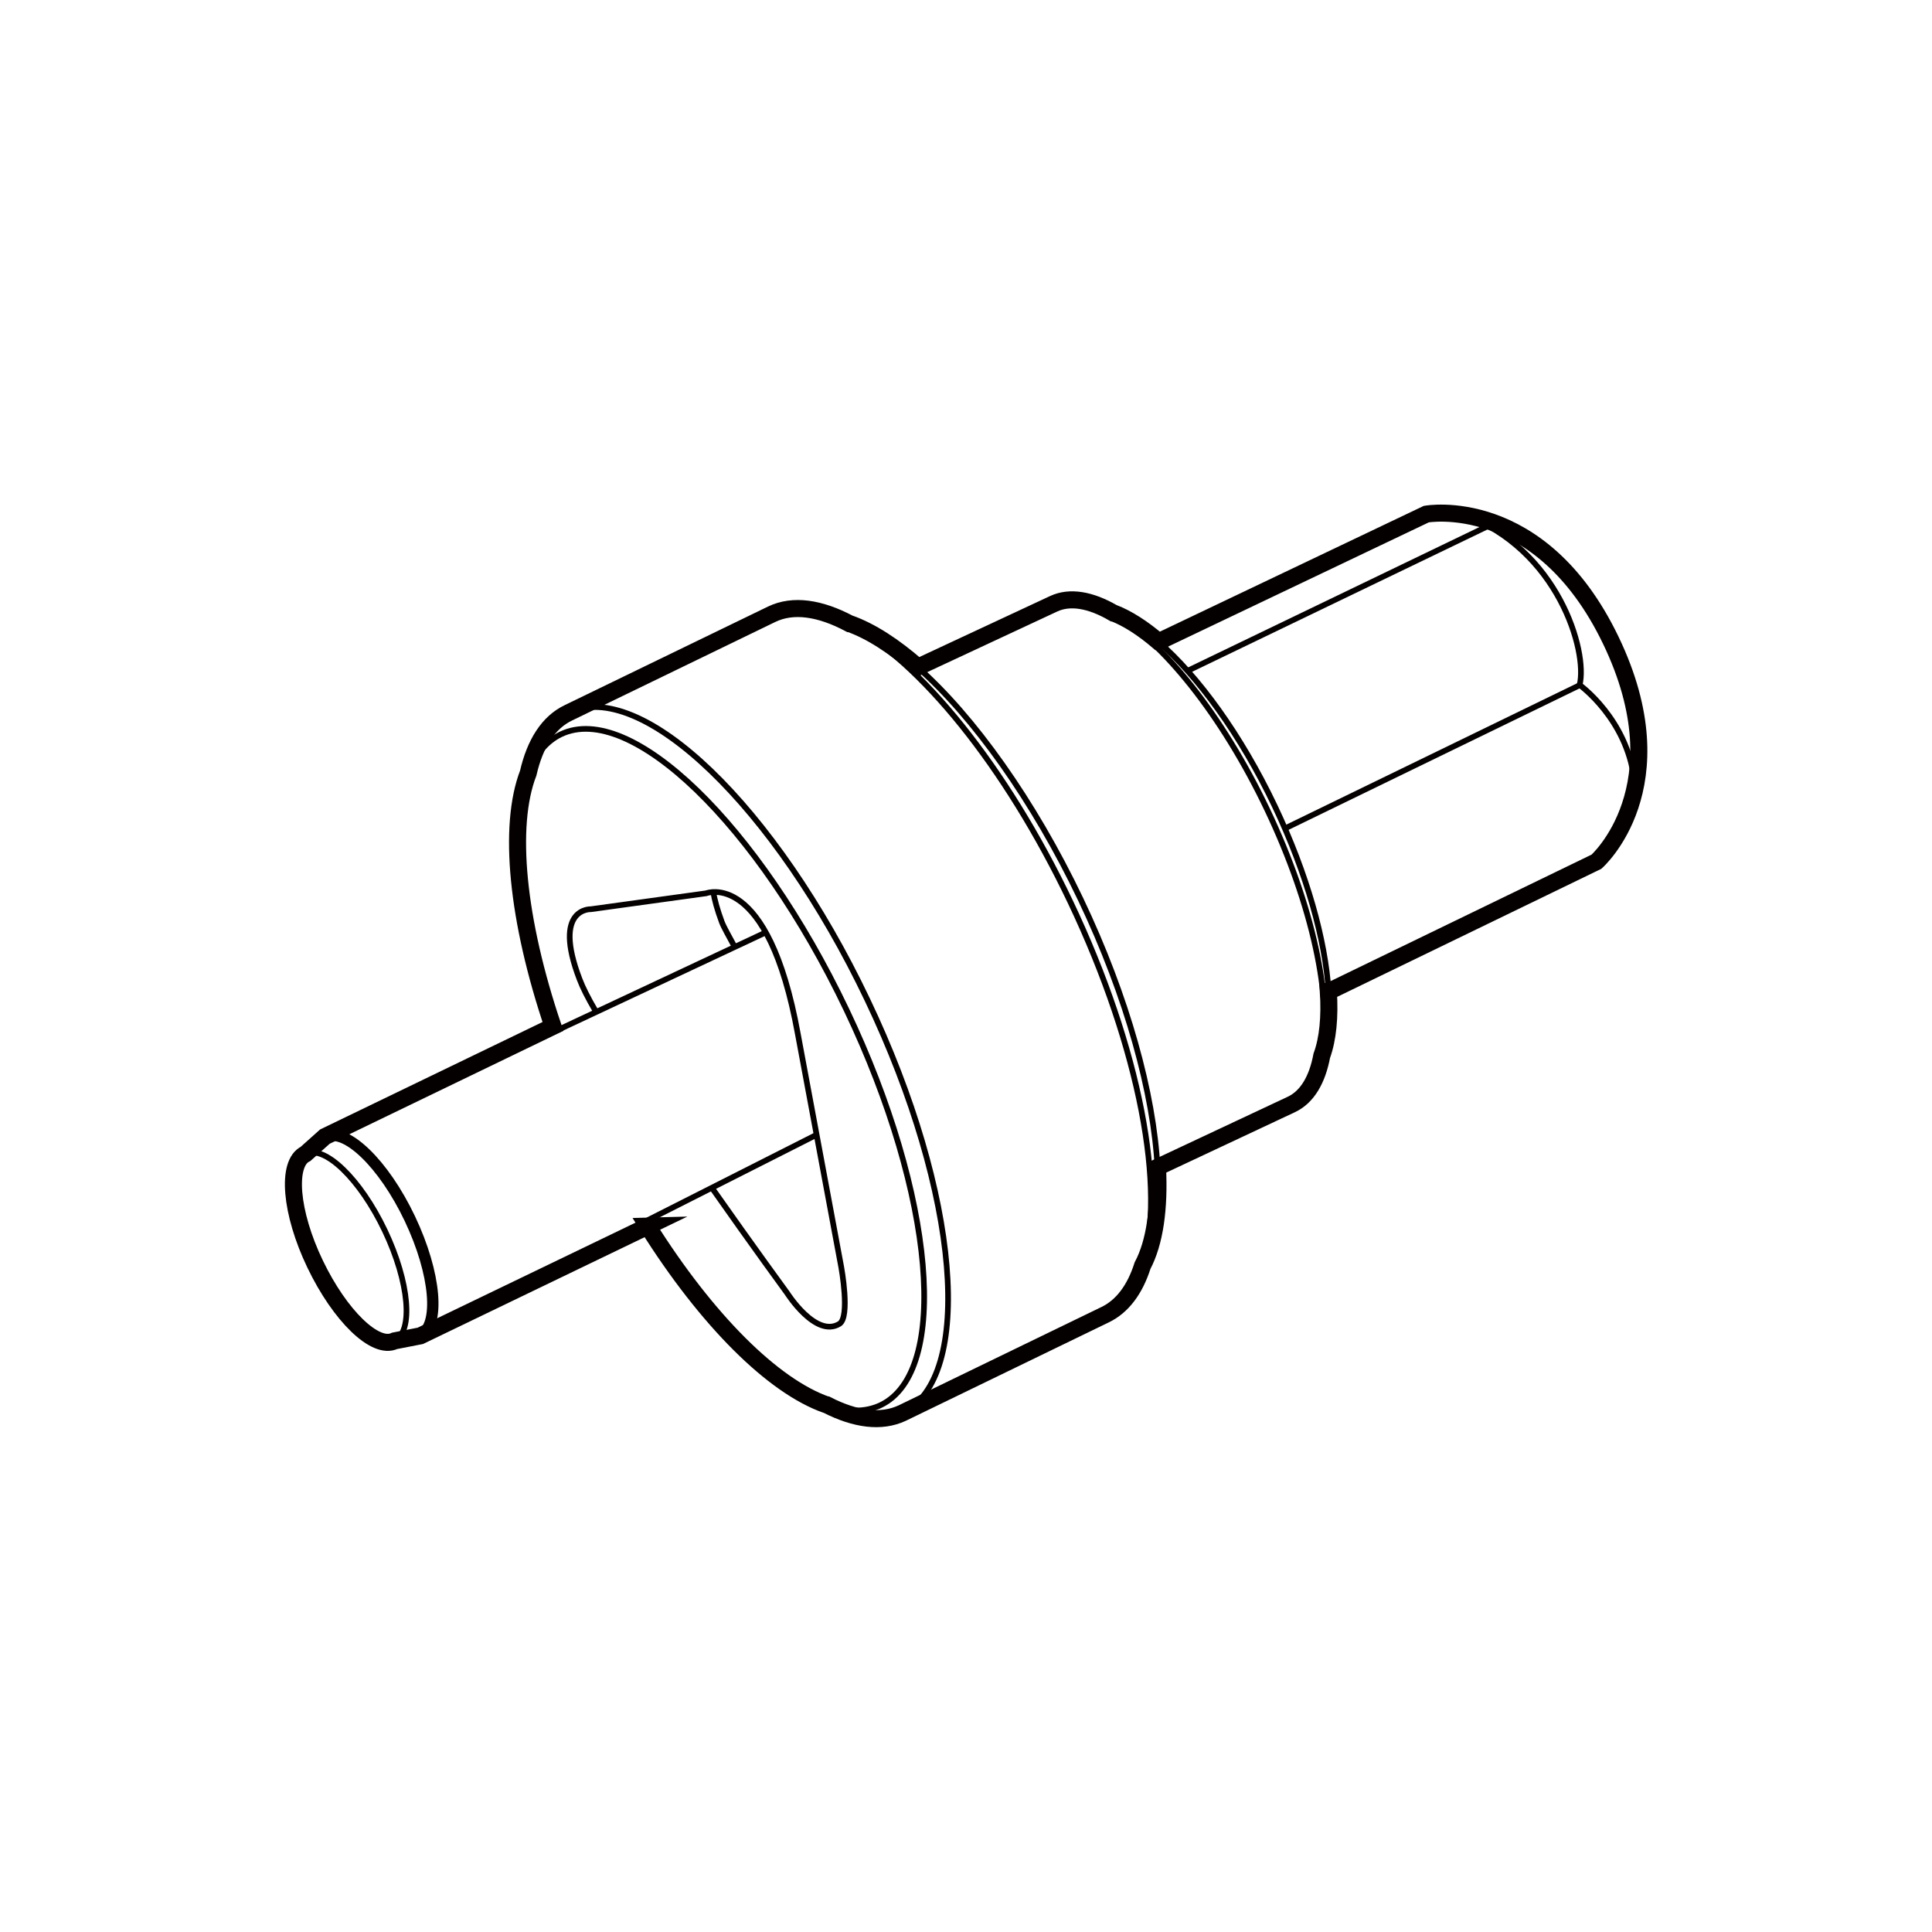 <?xml version="1.0" encoding="UTF-8"?><svg id="_イヤー_2" xmlns="http://www.w3.org/2000/svg" width="30mm" height="30mm" viewBox="0 0 85.04 85.04"><defs><style>.cls-1{stroke-width:.5px;}.cls-1,.cls-2,.cls-3{fill:none;stroke:#040000;stroke-miterlimit:10;}.cls-2{stroke-width:.75px;}.cls-3{stroke-width:.25px;}</style></defs><path class="cls-3" d="M50.28,55.72c1.05-3.3-.09-9.56-3.17-16.03-2.86-6-6.63-10.59-9.74-12.23"/><path class="cls-3" d="M25.02,31.37c3.21-1.53,9.11,4.13,13.16,12.64,4.06,8.51,4.74,16.66,1.52,18.19"/><path class="cls-3" d="M48.99,26.98c2.18,1.25,4.79,4.47,6.78,8.64,2.03,4.26,2.88,8.38,2.41,10.85"/><path class="cls-3" d="M50.99,28.25c1.74,1.51,3.62,4.08,5.12,7.23,1.42,2.99,2.23,5.9,2.37,8.16"/><path class="cls-3" d="M23.24,34.05c.32-.82,.8-1.42,1.45-1.73,3.06-1.46,8.68,3.97,12.57,12.13s4.56,15.94,1.5,17.4c-.68,.32-1.48,.31-2.36,0"/><path class="cls-3" d="M50.95,51.39c-.17-3.23-1.32-7.48-3.39-11.82s-4.72-8.04-7.17-10.2"/><path class="cls-3" d="M31.36,52.32c1.79,2.55,3.29,4.6,3.29,4.6,0,0,1.26,1.99,2.3,1.35,.48-.3,.08-2.49,.08-2.49l-1.91-10.26c-1.32-7.29-4.04-6.2-4.04-6.2l-5.07,.7s-1.71-.08-.5,3.08c.13,.35,.37,.83,.7,1.39"/><path class="cls-3" d="M31.39,39.23c.06,.37,.18,.81,.38,1.35,.09,.24,.34,.67,.52,1.01"/><g><path class="cls-2" d="M28.51,53.97c2.6,4.14,5.52,7.05,7.88,7.87h.01c1.25,.64,2.39,.79,3.31,.36l8.93-4.33c.77-.37,1.32-1.12,1.65-2.16h0c.54-1.02,.75-2.52,.66-4.33h0l5.9-2.77c.69-.33,1.13-1.08,1.33-2.14h0c.27-.74,.36-1.7,.29-2.83h.02l11.78-5.71s3.74-3.29,.63-9.75c-3.11-6.46-8.12-5.55-8.12-5.55l-11.77,5.61h-.02c-.69-.59-1.36-1.02-1.98-1.26h-.01c-1-.58-1.91-.74-2.63-.4l-5.96,2.78h-.01c-1.05-.92-2.07-1.58-3-1.91h-.01c-1.3-.69-2.48-.87-3.43-.41l-8.93,4.33c-.89,.42-1.48,1.35-1.78,2.66h0c-.9,2.34-.49,6.47,1.09,11.15l-10.04,4.85-.85,.76c-.85,.41-.67,2.58,.42,4.85s2.65,3.79,3.5,3.38l1.13-.22,10.02-4.83Z"/><path class="cls-3" d="M64.43,22.66c4.13,1.5,5.47,5.99,5.1,7.49,0,0,2.08,1.49,2.4,4.15"/><line class="cls-3" x1="69.53" y1="30.16" x2="56.57" y2="36.46"/><line class="cls-3" x1="65.53" y1="23.14" x2="52.31" y2="29.51"/></g><path class="cls-3" d="M13.44,50.79c.85-.41,2.42,1.11,3.5,3.38s1.27,4.45,.42,4.85"/><path class="cls-1" d="M14.31,50.04c.91-.43,2.58,1.18,3.73,3.6s1.35,4.73,.44,5.16"/><line class="cls-3" x1="24.46" y1="45.38" x2="33.71" y2="41.04"/><line class="cls-3" x1="28.51" y1="53.71" x2="35.96" y2="49.94"/></svg>
